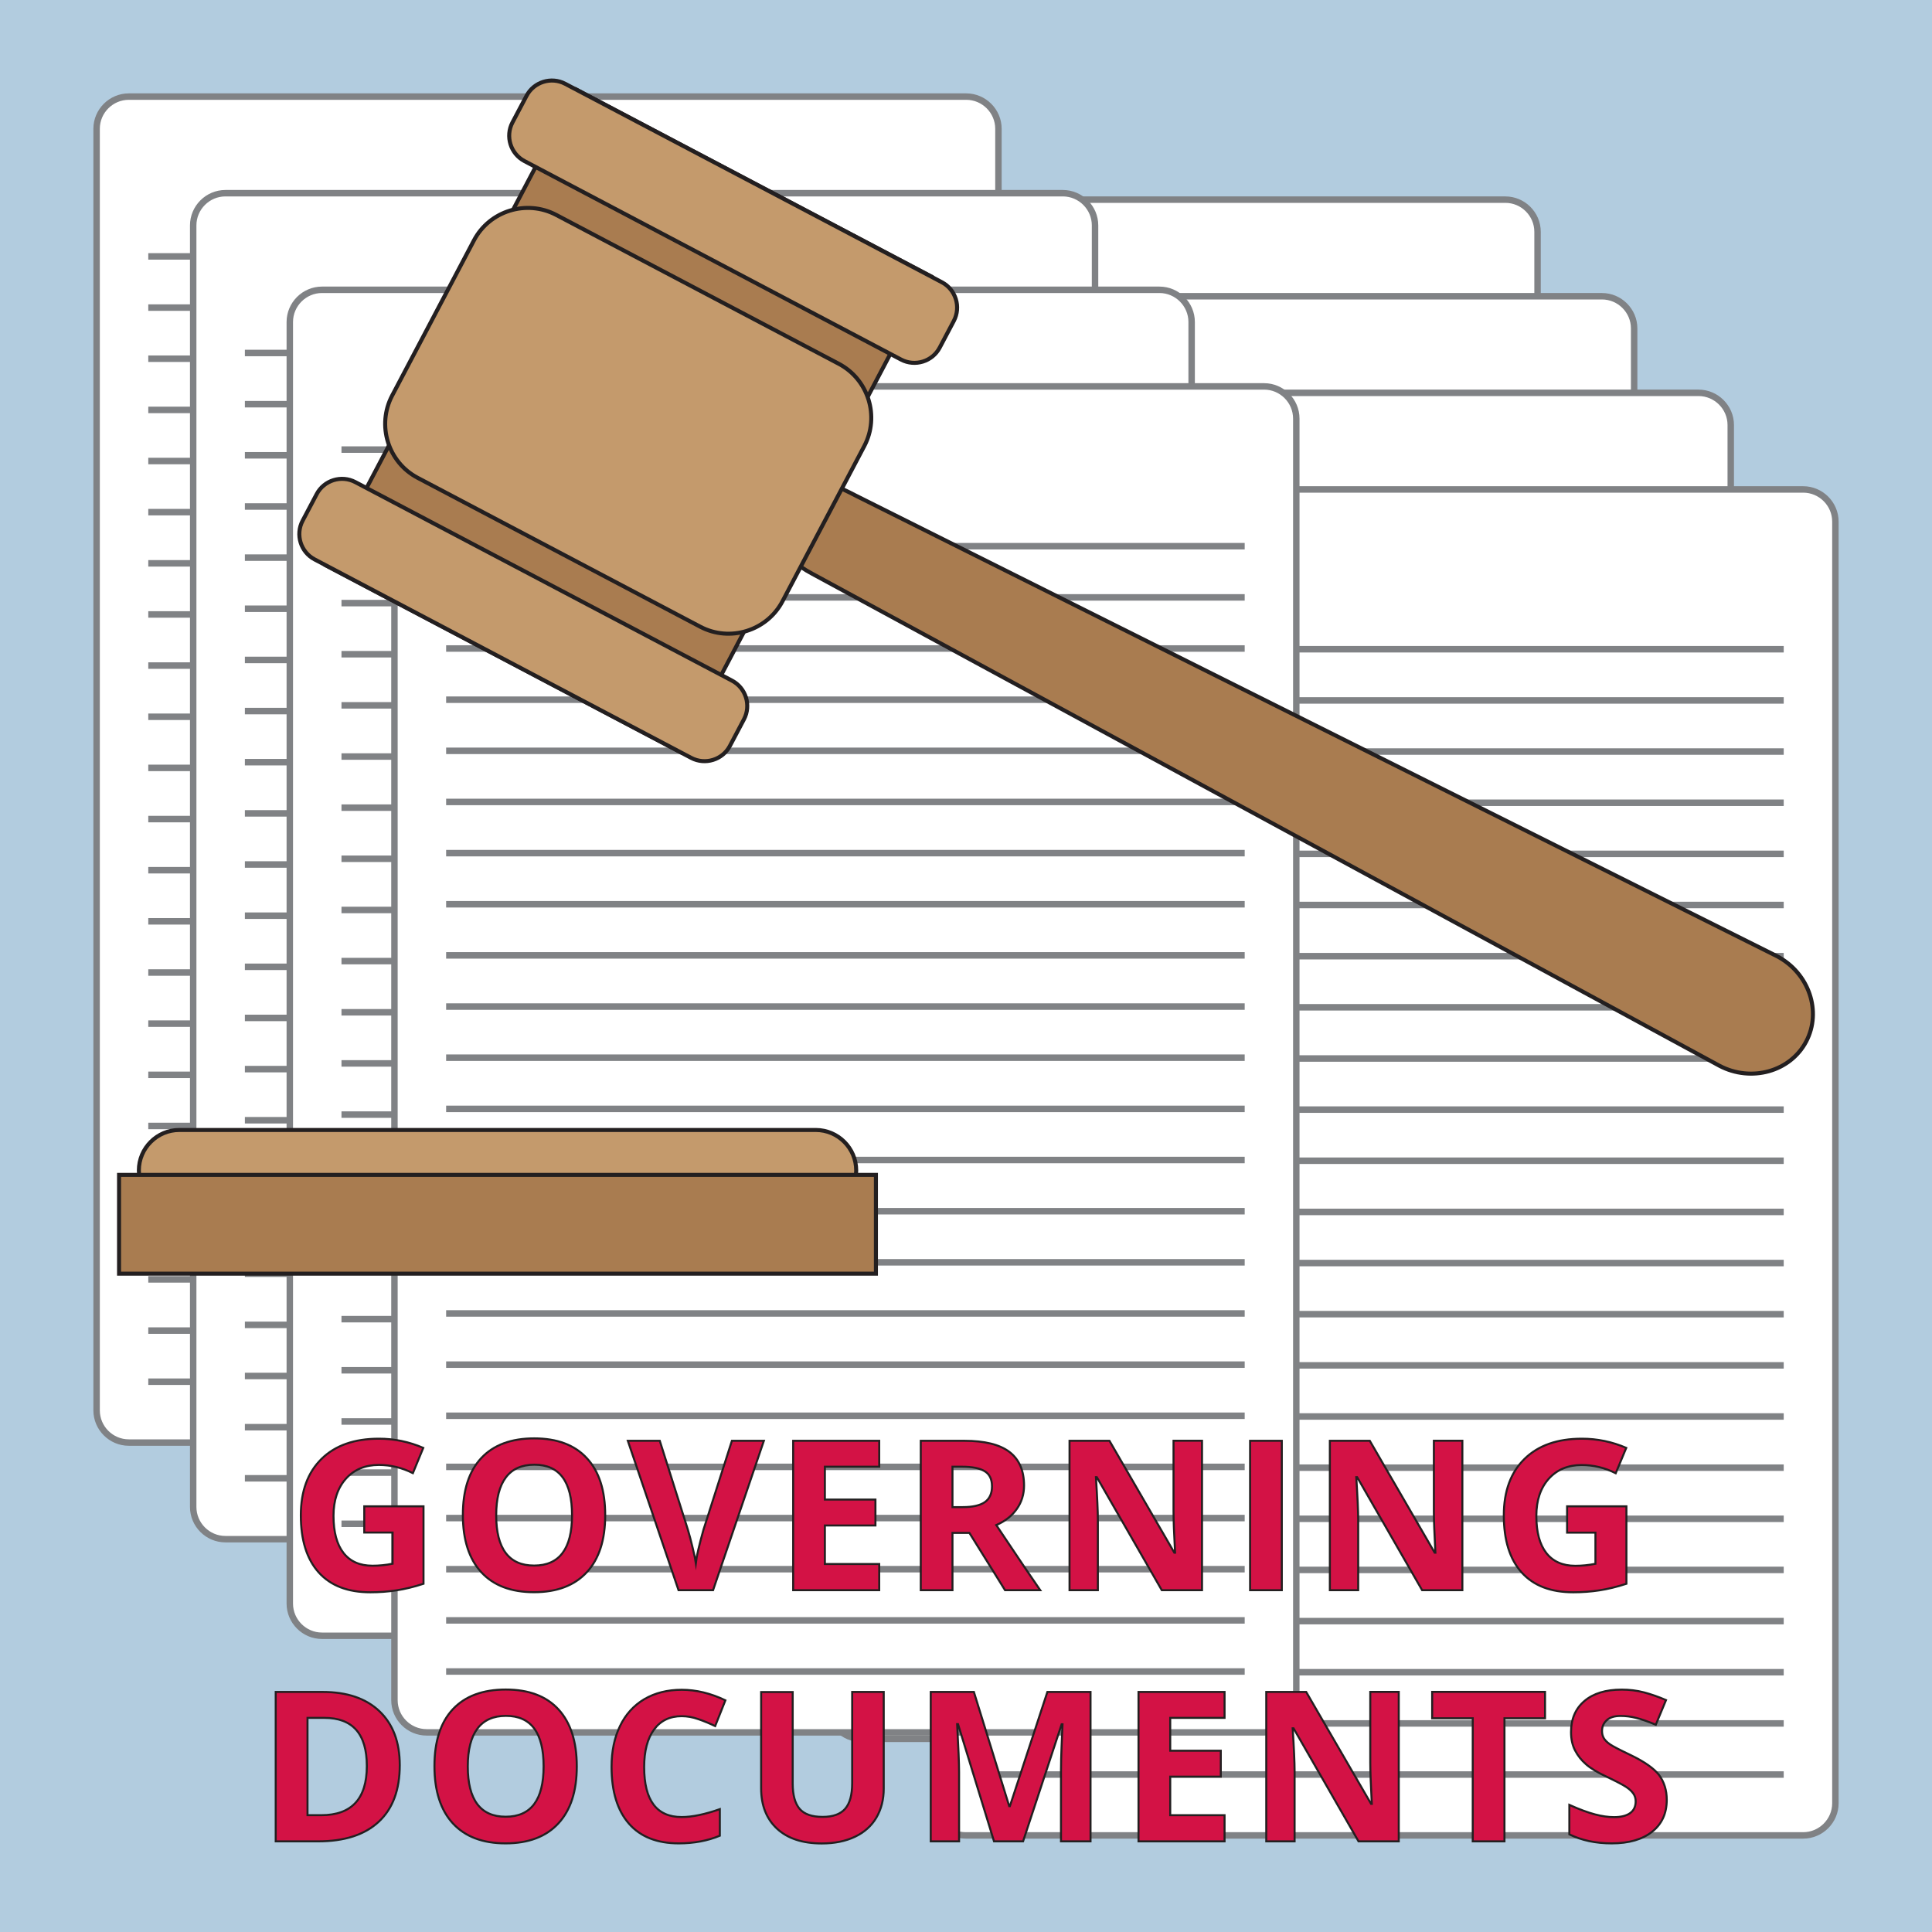 <?xml version="1.0" encoding="utf-8"?>
<!-- Generator: Adobe Illustrator 25.2.1, SVG Export Plug-In . SVG Version: 6.00 Build 0)  -->
<svg version="1.1" id="Layer_1" xmlns="http://www.w3.org/2000/svg" xmlns:xlink="http://www.w3.org/1999/xlink" x="0px" y="0px"
	 viewBox="0 0 240 240" style="enable-background:new 0 0 240 240;" xml:space="preserve">
<style type="text/css">
	.st0{fill:#B2CCDF;}
	.st1{fill:#FFFFFF;stroke:#808285;stroke-width:0.8;stroke-miterlimit:10;}
	.st2{fill:none;stroke:#808285;stroke-width:0.807;stroke-miterlimit:10;}
	.st3{fill:#A97C50;stroke:#231F20;stroke-width:0.5;stroke-miterlimit:10;}
	.st4{fill:#C49A6C;stroke:#231F20;stroke-width:0.5;stroke-miterlimit:10;}
	.st5{fill:#D31245;stroke:#231F20;stroke-width:0.25;stroke-miterlimit:10;}
</style>
<g>
	<rect class="st0" width="240" height="240"/>
</g>
<g>
	<g>
		<path class="st1" d="M187,192H82.97c-2.2,0-4-1.8-4-4V28.8c0-2.2,1.8-4,4-4H187c2.2,0,4,1.8,4,4V188C191,190.2,189.2,192,187,192z
			"/>
		<g>
			<line class="st2" x1="85.38" y1="44.65" x2="184.58" y2="44.65"/>
			<line class="st2" x1="85.38" y1="51.01" x2="184.58" y2="51.01"/>
			<line class="st2" x1="85.38" y1="57.36" x2="184.58" y2="57.36"/>
			<line class="st2" x1="85.38" y1="63.72" x2="184.58" y2="63.72"/>
			<line class="st2" x1="85.38" y1="70.07" x2="184.58" y2="70.07"/>
			<line class="st2" x1="85.38" y1="76.42" x2="184.58" y2="76.42"/>
			<line class="st2" x1="85.38" y1="82.78" x2="184.58" y2="82.78"/>
			<line class="st2" x1="85.38" y1="89.13" x2="184.58" y2="89.13"/>
			<line class="st2" x1="85.38" y1="95.49" x2="184.58" y2="95.49"/>
			<line class="st2" x1="85.38" y1="101.84" x2="184.58" y2="101.84"/>
			<line class="st2" x1="85.38" y1="108.19" x2="184.58" y2="108.19"/>
			<line class="st2" x1="85.38" y1="114.55" x2="184.58" y2="114.55"/>
			<line class="st2" x1="85.38" y1="120.9" x2="184.58" y2="120.9"/>
			<line class="st2" x1="85.38" y1="127.25" x2="184.58" y2="127.25"/>
			<line class="st2" x1="85.38" y1="133.61" x2="184.58" y2="133.61"/>
			<line class="st2" x1="85.38" y1="139.96" x2="184.58" y2="139.96"/>
			<line class="st2" x1="85.38" y1="146.32" x2="184.58" y2="146.32"/>
			<line class="st2" x1="85.38" y1="152.67" x2="184.58" y2="152.67"/>
			<line class="st2" x1="85.38" y1="159.02" x2="184.58" y2="159.02"/>
			<line class="st2" x1="85.38" y1="165.38" x2="184.58" y2="165.38"/>
			<line class="st2" x1="85.38" y1="171.73" x2="184.58" y2="171.73"/>
			<line class="st2" x1="85.38" y1="178.09" x2="184.58" y2="178.09"/>
			<line class="st2" x1="85.38" y1="184.44" x2="184.58" y2="184.44"/>
		</g>
	</g>
	<g>
		<path class="st1" d="M199,204H94.97c-2.2,0-4-1.8-4-4V40.8c0-2.2,1.8-4,4-4H199c2.2,0,4,1.8,4,4V200C203,202.2,201.2,204,199,204z
			"/>
		<g>
			<line class="st2" x1="97.38" y1="56.65" x2="196.58" y2="56.65"/>
			<line class="st2" x1="97.38" y1="63.01" x2="196.58" y2="63.01"/>
			<line class="st2" x1="97.38" y1="69.36" x2="196.58" y2="69.36"/>
			<line class="st2" x1="97.38" y1="75.72" x2="196.58" y2="75.72"/>
			<line class="st2" x1="97.38" y1="82.07" x2="196.58" y2="82.07"/>
			<line class="st2" x1="97.38" y1="88.42" x2="196.58" y2="88.42"/>
			<line class="st2" x1="97.38" y1="94.78" x2="196.58" y2="94.78"/>
			<line class="st2" x1="97.38" y1="101.13" x2="196.58" y2="101.13"/>
			<line class="st2" x1="97.38" y1="107.49" x2="196.58" y2="107.49"/>
			<line class="st2" x1="97.38" y1="113.84" x2="196.58" y2="113.84"/>
			<line class="st2" x1="97.38" y1="120.19" x2="196.58" y2="120.19"/>
			<line class="st2" x1="97.38" y1="126.55" x2="196.58" y2="126.55"/>
			<line class="st2" x1="97.38" y1="132.9" x2="196.58" y2="132.9"/>
			<line class="st2" x1="97.38" y1="139.25" x2="196.58" y2="139.25"/>
			<line class="st2" x1="97.38" y1="145.61" x2="196.58" y2="145.61"/>
			<line class="st2" x1="97.38" y1="151.96" x2="196.58" y2="151.96"/>
			<line class="st2" x1="97.38" y1="158.32" x2="196.58" y2="158.32"/>
			<line class="st2" x1="97.38" y1="164.67" x2="196.58" y2="164.67"/>
			<line class="st2" x1="97.38" y1="171.02" x2="196.58" y2="171.02"/>
			<line class="st2" x1="97.38" y1="177.38" x2="196.58" y2="177.38"/>
			<line class="st2" x1="97.38" y1="183.73" x2="196.58" y2="183.73"/>
			<line class="st2" x1="97.38" y1="190.09" x2="196.58" y2="190.09"/>
			<line class="st2" x1="97.38" y1="196.44" x2="196.58" y2="196.44"/>
		</g>
	</g>
	<g>
		<path class="st1" d="M211,216H106.97c-2.2,0-4-1.8-4-4V52.8c0-2.2,1.8-4,4-4H211c2.2,0,4,1.8,4,4V212C215,214.2,213.2,216,211,216
			z"/>
		<g>
			<line class="st2" x1="109.38" y1="68.65" x2="208.58" y2="68.65"/>
			<line class="st2" x1="109.38" y1="75.01" x2="208.58" y2="75.01"/>
			<line class="st2" x1="109.38" y1="81.36" x2="208.58" y2="81.36"/>
			<line class="st2" x1="109.38" y1="87.72" x2="208.58" y2="87.72"/>
			<line class="st2" x1="109.38" y1="94.07" x2="208.58" y2="94.07"/>
			<line class="st2" x1="109.38" y1="100.42" x2="208.58" y2="100.42"/>
			<line class="st2" x1="109.38" y1="106.78" x2="208.58" y2="106.78"/>
			<line class="st2" x1="109.38" y1="113.13" x2="208.58" y2="113.13"/>
			<line class="st2" x1="109.38" y1="119.49" x2="208.58" y2="119.49"/>
			<line class="st2" x1="109.38" y1="125.84" x2="208.58" y2="125.84"/>
			<line class="st2" x1="109.38" y1="132.19" x2="208.58" y2="132.19"/>
			<line class="st2" x1="109.38" y1="138.55" x2="208.58" y2="138.55"/>
			<line class="st2" x1="109.38" y1="144.9" x2="208.58" y2="144.9"/>
			<line class="st2" x1="109.38" y1="151.25" x2="208.58" y2="151.25"/>
			<line class="st2" x1="109.38" y1="157.61" x2="208.58" y2="157.61"/>
			<line class="st2" x1="109.38" y1="163.96" x2="208.58" y2="163.96"/>
			<line class="st2" x1="109.38" y1="170.32" x2="208.58" y2="170.32"/>
			<line class="st2" x1="109.38" y1="176.67" x2="208.58" y2="176.67"/>
			<line class="st2" x1="109.38" y1="183.02" x2="208.58" y2="183.02"/>
			<line class="st2" x1="109.38" y1="189.38" x2="208.58" y2="189.38"/>
			<line class="st2" x1="109.38" y1="195.73" x2="208.58" y2="195.73"/>
			<line class="st2" x1="109.38" y1="202.09" x2="208.58" y2="202.09"/>
			<line class="st2" x1="109.38" y1="208.44" x2="208.58" y2="208.44"/>
		</g>
	</g>
	<g>
		<path class="st1" d="M224,228H119.97c-2.2,0-4-1.8-4-4V64.8c0-2.2,1.8-4,4-4H224c2.2,0,4,1.8,4,4V224C228,226.2,226.2,228,224,228
			z"/>
		<g>
			<line class="st2" x1="122.38" y1="80.65" x2="221.58" y2="80.65"/>
			<line class="st2" x1="122.38" y1="87.01" x2="221.58" y2="87.01"/>
			<line class="st2" x1="122.38" y1="93.36" x2="221.58" y2="93.36"/>
			<line class="st2" x1="122.38" y1="99.72" x2="221.58" y2="99.72"/>
			<line class="st2" x1="122.38" y1="106.07" x2="221.58" y2="106.07"/>
			<line class="st2" x1="122.38" y1="112.42" x2="221.58" y2="112.42"/>
			<line class="st2" x1="122.38" y1="118.78" x2="221.58" y2="118.78"/>
			<line class="st2" x1="122.38" y1="125.13" x2="221.58" y2="125.13"/>
			<line class="st2" x1="122.38" y1="131.49" x2="221.58" y2="131.49"/>
			<line class="st2" x1="122.38" y1="137.84" x2="221.58" y2="137.84"/>
			<line class="st2" x1="122.38" y1="144.19" x2="221.58" y2="144.19"/>
			<line class="st2" x1="122.38" y1="150.55" x2="221.58" y2="150.55"/>
			<line class="st2" x1="122.38" y1="156.9" x2="221.58" y2="156.9"/>
			<line class="st2" x1="122.38" y1="163.25" x2="221.58" y2="163.25"/>
			<line class="st2" x1="122.38" y1="169.61" x2="221.58" y2="169.61"/>
			<line class="st2" x1="122.38" y1="175.96" x2="221.58" y2="175.96"/>
			<line class="st2" x1="122.38" y1="182.32" x2="221.58" y2="182.32"/>
			<line class="st2" x1="122.38" y1="188.67" x2="221.58" y2="188.67"/>
			<line class="st2" x1="122.38" y1="195.02" x2="221.58" y2="195.02"/>
			<line class="st2" x1="122.38" y1="201.38" x2="221.58" y2="201.38"/>
			<line class="st2" x1="122.38" y1="207.73" x2="221.58" y2="207.73"/>
			<line class="st2" x1="122.38" y1="214.09" x2="221.58" y2="214.09"/>
			<line class="st2" x1="122.38" y1="220.44" x2="221.58" y2="220.44"/>
		</g>
	</g>
</g>
<g>
	<g>
		<path class="st1" d="M120.03,179.2H16c-2.2,0-4-1.8-4-4V16c0-2.2,1.8-4,4-4h104.03c2.2,0,4,1.8,4,4v159.2
			C124.03,177.4,122.23,179.2,120.03,179.2z"/>
		<g>
			<line class="st2" x1="18.42" y1="31.85" x2="117.62" y2="31.85"/>
			<line class="st2" x1="18.42" y1="38.21" x2="117.62" y2="38.21"/>
			<line class="st2" x1="18.42" y1="44.56" x2="117.62" y2="44.56"/>
			<line class="st2" x1="18.42" y1="50.92" x2="117.62" y2="50.92"/>
			<line class="st2" x1="18.42" y1="57.27" x2="117.62" y2="57.27"/>
			<line class="st2" x1="18.42" y1="63.62" x2="117.62" y2="63.62"/>
			<line class="st2" x1="18.42" y1="69.98" x2="117.62" y2="69.98"/>
			<line class="st2" x1="18.42" y1="76.33" x2="117.62" y2="76.33"/>
			<line class="st2" x1="18.42" y1="82.68" x2="117.62" y2="82.68"/>
			<line class="st2" x1="18.42" y1="89.04" x2="117.62" y2="89.04"/>
			<line class="st2" x1="18.42" y1="95.39" x2="117.62" y2="95.39"/>
			<line class="st2" x1="18.42" y1="101.75" x2="117.62" y2="101.75"/>
			<line class="st2" x1="18.42" y1="108.1" x2="117.62" y2="108.1"/>
			<line class="st2" x1="18.42" y1="114.45" x2="117.62" y2="114.45"/>
			<line class="st2" x1="18.42" y1="120.81" x2="117.62" y2="120.81"/>
			<line class="st2" x1="18.42" y1="127.16" x2="117.62" y2="127.16"/>
			<line class="st2" x1="18.42" y1="133.52" x2="117.62" y2="133.52"/>
			<line class="st2" x1="18.42" y1="139.87" x2="117.62" y2="139.87"/>
			<line class="st2" x1="18.42" y1="146.22" x2="117.62" y2="146.22"/>
			<line class="st2" x1="18.42" y1="152.58" x2="117.62" y2="152.58"/>
			<line class="st2" x1="18.42" y1="158.93" x2="117.62" y2="158.93"/>
			<line class="st2" x1="18.42" y1="165.29" x2="117.62" y2="165.29"/>
			<line class="st2" x1="18.42" y1="171.64" x2="117.62" y2="171.64"/>
		</g>
	</g>
	<g>
		<path class="st1" d="M132.03,191.2H28c-2.2,0-4-1.8-4-4V28c0-2.2,1.8-4,4-4h104.03c2.2,0,4,1.8,4,4v159.2
			C136.03,189.4,134.23,191.2,132.03,191.2z"/>
		<g>
			<line class="st2" x1="30.42" y1="43.85" x2="129.62" y2="43.85"/>
			<line class="st2" x1="30.42" y1="50.21" x2="129.62" y2="50.21"/>
			<line class="st2" x1="30.42" y1="56.56" x2="129.62" y2="56.56"/>
			<line class="st2" x1="30.42" y1="62.92" x2="129.62" y2="62.92"/>
			<line class="st2" x1="30.42" y1="69.27" x2="129.62" y2="69.27"/>
			<line class="st2" x1="30.42" y1="75.62" x2="129.62" y2="75.62"/>
			<line class="st2" x1="30.42" y1="81.98" x2="129.62" y2="81.98"/>
			<line class="st2" x1="30.42" y1="88.33" x2="129.62" y2="88.33"/>
			<line class="st2" x1="30.42" y1="94.68" x2="129.62" y2="94.68"/>
			<line class="st2" x1="30.42" y1="101.04" x2="129.62" y2="101.04"/>
			<line class="st2" x1="30.42" y1="107.39" x2="129.62" y2="107.39"/>
			<line class="st2" x1="30.42" y1="113.75" x2="129.62" y2="113.75"/>
			<line class="st2" x1="30.42" y1="120.1" x2="129.62" y2="120.1"/>
			<line class="st2" x1="30.42" y1="126.45" x2="129.62" y2="126.45"/>
			<line class="st2" x1="30.42" y1="132.81" x2="129.62" y2="132.81"/>
			<line class="st2" x1="30.42" y1="139.16" x2="129.62" y2="139.16"/>
			<line class="st2" x1="30.42" y1="145.52" x2="129.62" y2="145.52"/>
			<line class="st2" x1="30.42" y1="151.87" x2="129.62" y2="151.87"/>
			<line class="st2" x1="30.42" y1="158.22" x2="129.62" y2="158.22"/>
			<line class="st2" x1="30.42" y1="164.58" x2="129.62" y2="164.58"/>
			<line class="st2" x1="30.42" y1="170.93" x2="129.62" y2="170.93"/>
			<line class="st2" x1="30.42" y1="177.29" x2="129.62" y2="177.29"/>
			<line class="st2" x1="30.42" y1="183.64" x2="129.62" y2="183.64"/>
		</g>
	</g>
	<g>
		<path class="st1" d="M144.03,203.2H40c-2.2,0-4-1.8-4-4V40c0-2.2,1.8-4,4-4h104.03c2.2,0,4,1.8,4,4v159.2
			C148.03,201.4,146.23,203.2,144.03,203.2z"/>
		<g>
			<line class="st2" x1="42.42" y1="55.85" x2="141.62" y2="55.85"/>
			<line class="st2" x1="42.42" y1="62.21" x2="141.62" y2="62.21"/>
			<line class="st2" x1="42.42" y1="68.56" x2="141.62" y2="68.56"/>
			<line class="st2" x1="42.42" y1="74.92" x2="141.62" y2="74.92"/>
			<line class="st2" x1="42.42" y1="81.27" x2="141.62" y2="81.27"/>
			<line class="st2" x1="42.42" y1="87.62" x2="141.62" y2="87.62"/>
			<line class="st2" x1="42.42" y1="93.98" x2="141.62" y2="93.98"/>
			<line class="st2" x1="42.42" y1="100.33" x2="141.62" y2="100.33"/>
			<line class="st2" x1="42.42" y1="106.68" x2="141.62" y2="106.68"/>
			<line class="st2" x1="42.42" y1="113.04" x2="141.62" y2="113.04"/>
			<line class="st2" x1="42.42" y1="119.39" x2="141.62" y2="119.39"/>
			<line class="st2" x1="42.42" y1="125.75" x2="141.62" y2="125.75"/>
			<line class="st2" x1="42.42" y1="132.1" x2="141.62" y2="132.1"/>
			<line class="st2" x1="42.42" y1="138.46" x2="141.62" y2="138.46"/>
			<line class="st2" x1="42.42" y1="144.81" x2="141.62" y2="144.81"/>
			<line class="st2" x1="42.42" y1="151.16" x2="141.62" y2="151.16"/>
			<line class="st2" x1="42.42" y1="157.52" x2="141.62" y2="157.52"/>
			<line class="st2" x1="42.42" y1="163.87" x2="141.62" y2="163.87"/>
			<line class="st2" x1="42.42" y1="170.22" x2="141.62" y2="170.22"/>
			<line class="st2" x1="42.42" y1="176.58" x2="141.62" y2="176.58"/>
			<line class="st2" x1="42.42" y1="182.93" x2="141.62" y2="182.93"/>
			<line class="st2" x1="42.42" y1="189.29" x2="141.62" y2="189.29"/>
			<line class="st2" x1="42.42" y1="195.64" x2="141.62" y2="195.64"/>
		</g>
	</g>
	<g>
		<path class="st1" d="M157.03,215.2H53c-2.2,0-4-1.8-4-4V52c0-2.2,1.8-4,4-4h104.03c2.2,0,4,1.8,4,4v159.2
			C161.03,213.4,159.23,215.2,157.03,215.2z"/>
		<g>
			<line class="st2" x1="55.42" y1="67.85" x2="154.62" y2="67.85"/>
			<line class="st2" x1="55.42" y1="74.21" x2="154.62" y2="74.21"/>
			<line class="st2" x1="55.42" y1="80.56" x2="154.62" y2="80.56"/>
			<line class="st2" x1="55.42" y1="86.92" x2="154.62" y2="86.92"/>
			<line class="st2" x1="55.42" y1="93.27" x2="154.62" y2="93.27"/>
			<line class="st2" x1="55.42" y1="99.62" x2="154.62" y2="99.62"/>
			<line class="st2" x1="55.42" y1="105.98" x2="154.62" y2="105.98"/>
			<line class="st2" x1="55.42" y1="112.33" x2="154.62" y2="112.33"/>
			<line class="st2" x1="55.42" y1="118.68" x2="154.62" y2="118.68"/>
			<line class="st2" x1="55.42" y1="125.04" x2="154.62" y2="125.04"/>
			<line class="st2" x1="55.42" y1="131.39" x2="154.62" y2="131.39"/>
			<line class="st2" x1="55.42" y1="137.75" x2="154.62" y2="137.75"/>
			<line class="st2" x1="55.42" y1="144.1" x2="154.62" y2="144.1"/>
			<line class="st2" x1="55.42" y1="150.46" x2="154.62" y2="150.46"/>
			<line class="st2" x1="55.42" y1="156.81" x2="154.62" y2="156.81"/>
			<line class="st2" x1="55.42" y1="163.16" x2="154.62" y2="163.16"/>
			<line class="st2" x1="55.42" y1="169.52" x2="154.62" y2="169.52"/>
			<line class="st2" x1="55.42" y1="175.87" x2="154.62" y2="175.87"/>
			<line class="st2" x1="55.42" y1="182.22" x2="154.62" y2="182.22"/>
			<line class="st2" x1="55.42" y1="188.58" x2="154.62" y2="188.58"/>
			<line class="st2" x1="55.42" y1="194.93" x2="154.62" y2="194.93"/>
			<line class="st2" x1="55.42" y1="201.29" x2="154.62" y2="201.29"/>
			<line class="st2" x1="55.42" y1="207.64" x2="154.62" y2="207.64"/>
		</g>
	</g>
</g>
<g>
	<g>
		<path class="st3" d="M213.59,132.39L100.91,71.28c-3.96-2.09-6.3-5.49-4.33-9.23l0,0c1.97-3.74,5.71-2.59,9.67-0.51l114.51,57.25
			c3.96,2.09,5.58,6.85,3.61,10.59l0,0C222.4,133.12,217.55,134.48,213.59,132.39z"/>
		<g>
			
				<rect x="53.14" y="18.89" transform="matrix(0.885 0.466 -0.466 0.885 33.369 -30.352)" class="st3" width="49.8" height="66.78"/>
			<path class="st4" d="M85.87,94.15L39.08,69.49c-1.73-0.91-2.4-3.07-1.49-4.8l1.75-3.31c0.91-1.73,3.07-2.4,4.8-1.49l46.79,24.66
				c1.73,0.91,2.4,3.07,1.49,4.8l-1.75,3.31C89.76,94.39,87.6,95.06,85.87,94.15z"/>
			<path class="st4" d="M111.94,44.67L65.15,20.01c-1.73-0.91-2.4-3.07-1.49-4.8l1.75-3.31c0.91-1.73,3.07-2.4,4.8-1.49L117,35.06
				c1.73,0.91,2.4,3.07,1.49,4.8l-1.75,3.31C115.83,44.91,113.67,45.58,111.94,44.67z"/>
			<path class="st4" d="M87,77.86L51.87,59.35c-3.67-1.94-5.09-6.52-3.16-10.2l10.17-19.3c1.94-3.67,6.52-5.09,10.2-3.16
				l35.13,18.51c3.67,1.94,5.09,6.52,3.16,10.2L97.2,74.7C95.26,78.37,90.67,79.79,87,77.86z"/>
		</g>
	</g>
	<g>
		<path class="st4" d="M101.34,150.41H22.27c-2.76,0-5.02-2.26-5.02-5.02l0,0c0-2.76,2.26-5.02,5.02-5.02h79.07
			c2.76,0,5.02,2.26,5.02,5.02l0,0C106.36,148.15,104.1,150.41,101.34,150.41z"/>
		<rect x="14.79" y="145.95" class="st3" width="94.02" height="12.27"/>
	</g>
</g>
<g>
	<path class="st5" d="M45.25,187.12h7.36v9.62c-1.19,0.39-2.32,0.66-3.37,0.82c-1.05,0.16-2.13,0.24-3.23,0.24
		c-2.8,0-4.94-0.82-6.42-2.47c-1.48-1.65-2.22-4.01-2.22-7.09c0-3,0.86-5.33,2.57-7.01s4.09-2.51,7.13-2.51
		c1.9,0,3.74,0.38,5.51,1.14L51.29,183c-1.35-0.68-2.76-1.02-4.23-1.02c-1.7,0-3.06,0.57-4.09,1.71c-1.02,1.14-1.54,2.68-1.54,4.61
		c0,2.01,0.41,3.55,1.24,4.61c0.83,1.06,2.02,1.59,3.6,1.59c0.82,0,1.66-0.08,2.5-0.25v-3.87h-3.52V187.12z"/>
	<path class="st5" d="M75.18,188.23c0,3.07-0.76,5.43-2.29,7.08s-3.71,2.48-6.55,2.48s-5.03-0.83-6.55-2.48s-2.29-4.02-2.29-7.11
		c0-3.09,0.76-5.45,2.29-7.08c1.53-1.63,3.72-2.44,6.57-2.44c2.85,0,5.03,0.82,6.54,2.46C74.43,182.79,75.18,185.15,75.18,188.23z
		 M61.64,188.23c0,2.07,0.39,3.63,1.18,4.68c0.79,1.05,1.96,1.57,3.53,1.57c3.14,0,4.71-2.09,4.71-6.26c0-4.18-1.56-6.27-4.68-6.27
		c-1.57,0-2.75,0.53-3.54,1.58C62.04,184.59,61.64,186.16,61.64,188.23z"/>
	<path class="st5" d="M90.92,178.98h3.97l-6.31,18.56h-4.29l-6.3-18.56h3.97l3.49,11.04c0.19,0.65,0.4,1.41,0.6,2.28
		c0.21,0.87,0.34,1.47,0.39,1.81c0.09-0.78,0.41-2.14,0.95-4.09L90.92,178.98z"/>
	<path class="st5" d="M109.22,197.54H98.53v-18.56h10.69v3.22h-6.75v4.08h6.28v3.22h-6.28v4.79h6.75V197.54z"/>
	<path class="st5" d="M118.32,190.42v7.12h-3.94v-18.56h5.41c2.52,0,4.39,0.46,5.6,1.38c1.21,0.92,1.82,2.31,1.82,4.18
		c0,1.09-0.3,2.06-0.9,2.91c-0.6,0.85-1.45,1.52-2.55,2c2.79,4.17,4.61,6.87,5.46,8.09h-4.37l-4.43-7.12H118.32z M118.32,187.22
		h1.27c1.24,0,2.16-0.21,2.75-0.62c0.59-0.42,0.89-1.07,0.89-1.96c0-0.88-0.3-1.51-0.91-1.88c-0.61-0.37-1.54-0.56-2.81-0.56h-1.19
		V187.22z"/>
	<path class="st5" d="M149.32,197.54h-5l-8.07-14.04h-0.11c0.16,2.48,0.24,4.25,0.24,5.31v8.73h-3.52v-18.56h4.96l8.06,13.9h0.09
		c-0.13-2.41-0.19-4.12-0.19-5.12v-8.79h3.54V197.54z"/>
	<path class="st5" d="M155.29,197.54v-18.56h3.94v18.56H155.29z"/>
	<path class="st5" d="M181.66,197.54h-5l-8.07-14.04h-0.11c0.16,2.48,0.24,4.25,0.24,5.31v8.73h-3.52v-18.56h4.96l8.06,13.9h0.09
		c-0.13-2.41-0.19-4.12-0.19-5.12v-8.79h3.54V197.54z"/>
	<path class="st5" d="M194.68,187.12h7.36v9.62c-1.19,0.39-2.32,0.66-3.37,0.82c-1.05,0.16-2.13,0.24-3.23,0.24
		c-2.8,0-4.94-0.82-6.42-2.47c-1.48-1.65-2.21-4.01-2.21-7.09c0-3,0.86-5.33,2.57-7.01s4.09-2.51,7.13-2.51
		c1.9,0,3.74,0.38,5.51,1.14l-1.31,3.15c-1.35-0.68-2.76-1.02-4.23-1.02c-1.7,0-3.06,0.57-4.09,1.71c-1.02,1.14-1.54,2.68-1.54,4.61
		c0,2.01,0.41,3.55,1.24,4.61c0.83,1.06,2.03,1.59,3.6,1.59c0.82,0,1.65-0.08,2.5-0.25v-3.87h-3.52V187.12z"/>
	<path class="st5" d="M49.66,219.28c0,3.06-0.87,5.4-2.61,7.02s-4.25,2.44-7.54,2.44h-5.26v-18.56h5.83c3.03,0,5.38,0.8,7.06,2.4
		S49.66,216.41,49.66,219.28z M45.57,219.38c0-3.99-1.76-5.98-5.28-5.98H38.2v12.09h1.69C43.68,225.49,45.57,223.45,45.57,219.38z"
		/>
	<path class="st5" d="M71.65,219.43c0,3.07-0.76,5.43-2.29,7.08s-3.71,2.48-6.55,2.48s-5.03-0.83-6.55-2.48s-2.29-4.02-2.29-7.11
		s0.76-5.45,2.29-7.08c1.53-1.63,3.72-2.44,6.57-2.44c2.85,0,5.03,0.82,6.54,2.46S71.65,216.35,71.65,219.43z M58.11,219.43
		c0,2.07,0.39,3.63,1.18,4.68s1.96,1.57,3.53,1.57c3.14,0,4.71-2.09,4.71-6.26c0-4.18-1.56-6.27-4.68-6.27
		c-1.57,0-2.75,0.53-3.54,1.58C58.51,215.79,58.11,217.36,58.11,219.43z"/>
	<path class="st5" d="M84.68,213.19c-1.48,0-2.63,0.56-3.44,1.67c-0.81,1.11-1.22,2.66-1.22,4.65c0,4.14,1.55,6.21,4.66,6.21
		c1.3,0,2.88-0.33,4.74-0.98v3.3c-1.52,0.63-3.22,0.95-5.1,0.95c-2.7,0-4.77-0.82-6.2-2.46c-1.43-1.64-2.15-3.99-2.15-7.05
		c0-1.93,0.35-3.62,1.05-5.07c0.7-1.45,1.71-2.56,3.03-3.34c1.32-0.77,2.86-1.16,4.63-1.16c1.8,0,3.61,0.44,5.43,1.31l-1.27,3.2
		c-0.69-0.33-1.39-0.62-2.09-0.86C86.05,213.31,85.36,213.19,84.68,213.19z"/>
	<path class="st5" d="M109.78,210.18v12.01c0,1.37-0.31,2.57-0.92,3.61c-0.61,1.03-1.5,1.82-2.66,2.37
		c-1.16,0.55-2.53,0.83-4.11,0.83c-2.39,0-4.24-0.61-5.56-1.83c-1.32-1.22-1.98-2.9-1.98-5.02v-11.96h3.92v11.36
		c0,1.43,0.29,2.48,0.86,3.15c0.58,0.67,1.53,1,2.86,1c1.29,0,2.22-0.34,2.8-1.01c0.58-0.67,0.87-1.73,0.87-3.17v-11.34H109.78z"/>
	<path class="st5" d="M123.48,228.74l-4.47-14.56h-0.11c0.16,2.96,0.24,4.94,0.24,5.93v8.63h-3.52v-18.56h5.36l4.39,14.19h0.08
		l4.66-14.19h5.36v18.56h-3.67v-8.79c0-0.42,0.01-0.89,0.02-1.43s0.07-1.98,0.17-4.32h-0.11l-4.79,14.54H123.48z"/>
	<path class="st5" d="M152.12,228.74h-10.69v-18.56h10.69v3.22h-6.75v4.08h6.28v3.22h-6.28v4.79h6.75V228.74z"/>
	<path class="st5" d="M173.76,228.74h-5l-8.07-14.04h-0.11c0.16,2.48,0.24,4.25,0.24,5.31v8.73h-3.52v-18.56h4.96l8.06,13.9h0.09
		c-0.13-2.41-0.19-4.12-0.19-5.12v-8.79h3.54V228.74z"/>
	<path class="st5" d="M186.89,228.74h-3.94v-15.29h-5.04v-3.28h14.02v3.28h-5.04V228.74z"/>
	<path class="st5" d="M207.05,223.58c0,1.68-0.6,3-1.81,3.96s-2.88,1.45-5.03,1.45c-1.98,0-3.73-0.37-5.26-1.12v-3.66
		c1.25,0.56,2.31,0.95,3.18,1.18c0.87,0.23,1.66,0.34,2.38,0.34c0.86,0,1.53-0.17,1.99-0.5c0.46-0.33,0.69-0.82,0.69-1.47
		c0-0.36-0.1-0.69-0.3-0.97c-0.2-0.28-0.5-0.56-0.9-0.82s-1.2-0.68-2.41-1.26c-1.13-0.53-1.99-1.04-2.55-1.54
		c-0.57-0.49-1.02-1.06-1.36-1.71c-0.34-0.65-0.51-1.41-0.51-2.29c0-1.64,0.56-2.93,1.67-3.87c1.11-0.94,2.65-1.41,4.62-1.41
		c0.96,0,1.88,0.11,2.76,0.34s1.79,0.55,2.75,0.96l-1.27,3.06c-0.99-0.41-1.81-0.69-2.46-0.85s-1.28-0.24-1.91-0.24
		c-0.75,0-1.32,0.17-1.71,0.52c-0.4,0.35-0.6,0.8-0.6,1.36c0,0.35,0.08,0.65,0.24,0.91c0.16,0.26,0.42,0.51,0.77,0.75
		c0.35,0.24,1.18,0.67,2.5,1.3c1.73,0.83,2.92,1.66,3.57,2.49C206.72,221.35,207.05,222.37,207.05,223.58z"/>
</g>
</svg>
